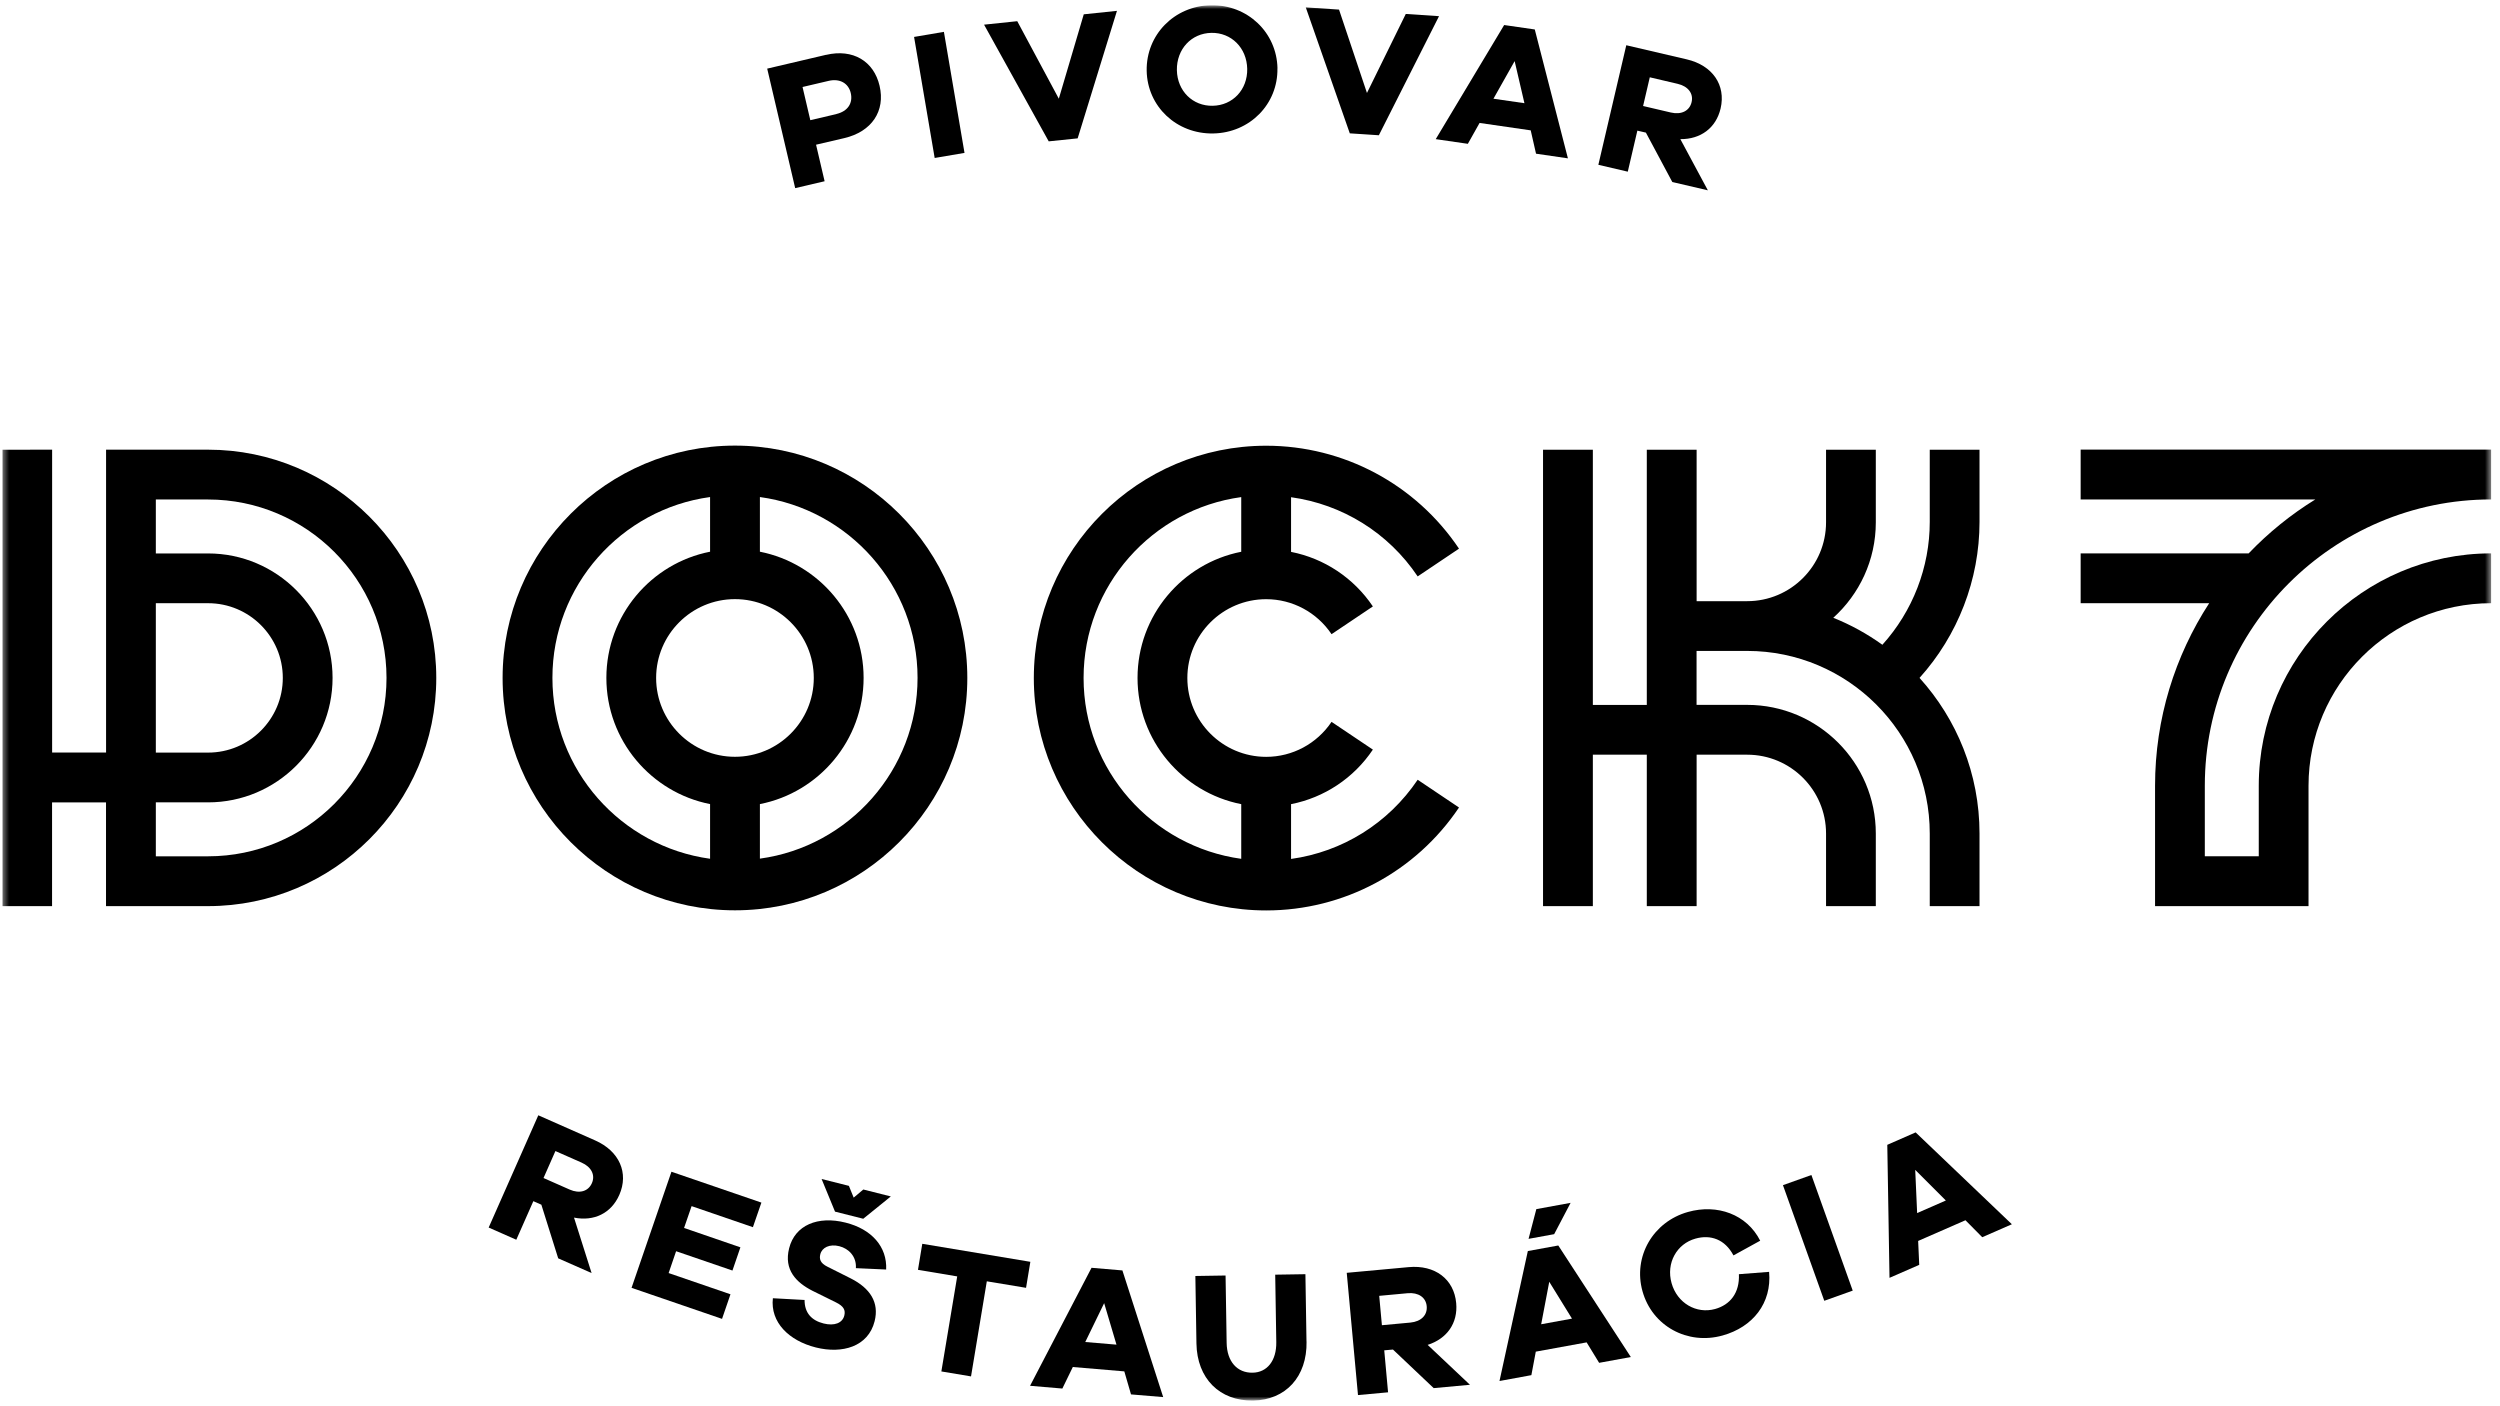 <?xml version="1.0" encoding="UTF-8"?>
<svg xmlns="http://www.w3.org/2000/svg" width="418" height="235" viewBox="0 0 418 235" fill="none">
  <g clip-path="url(#clip0_21039_68)">
    <mask id="mask0_21039_68" style="mask-type:luminance" maskUnits="userSpaceOnUse" x="0" y="0" width="417" height="235">
      <path d="M416.515 0.875H0.385V234.165H416.515V0.875Z" fill="white"></path>
    </mask>
    <g mask="url(#mask0_21039_68)">
      <path d="M120.725 220.515L105.595 215.325L112.265 195.915L127.305 201.075L125.885 205.185L115.635 201.665L114.375 205.315L123.795 208.555L122.465 212.435L113.045 209.205L111.795 212.855L122.135 216.405L120.725 220.515Z" fill="black"></path>
      <path d="M137.365 197.125L141.935 198.275L142.735 200.245L144.345 198.885L148.945 200.045L144.335 203.775L139.615 202.585L137.365 197.115V197.125ZM142.235 213.745C145.485 215.385 147.035 217.765 146.235 220.915C145.165 225.165 140.835 226.405 136.405 225.295C131.915 224.165 128.775 221.095 129.225 217.065L134.525 217.355C134.515 219.535 135.715 220.785 137.705 221.285C139.545 221.745 140.855 221.195 141.165 219.975C141.385 219.085 141.115 218.415 139.765 217.755L135.835 215.815C133.145 214.445 131.025 212.325 131.945 208.705C132.915 204.845 136.735 203.245 141.395 204.425C145.735 205.515 148.345 208.455 148.165 212.265L143.105 212.035C143.225 210.075 141.905 208.765 140.335 208.365C138.705 207.955 137.435 208.585 137.155 209.715C136.955 210.515 137.155 211.205 138.335 211.785L142.235 213.745Z" fill="black"></path>
      <path d="M164.995 214.235L162.355 230.135L157.395 229.305L160.045 213.415L153.485 212.315L154.205 207.965L172.275 210.975L171.555 215.325L164.995 214.235Z" fill="black"></path>
      <path d="M184.615 217.885L181.455 224.385L186.675 224.825L184.615 217.885ZM189.105 233.145L187.985 229.295L179.375 228.565L177.625 232.165L172.225 231.705L182.505 211.975L187.665 212.415L194.485 233.595L189.115 233.145H189.105Z" fill="black"></path>
      <path d="M218.455 224.315C218.555 230.195 214.965 234.085 209.515 234.175C203.935 234.265 200.135 230.495 200.045 224.615L199.865 213.345L204.915 213.265L205.095 224.535C205.145 227.655 206.865 229.565 209.435 229.515C211.855 229.475 213.445 227.525 213.395 224.395L213.215 213.125L218.265 213.045L218.445 224.315H218.455Z" fill="black"></path>
      <path d="M235.815 221.135C237.615 220.965 238.685 219.885 238.545 218.395C238.415 216.935 237.165 216.065 235.365 216.225L230.605 216.665L231.055 221.575L235.815 221.135ZM239.715 232.095L232.905 225.645L231.445 225.775L232.085 232.795L227.055 233.255L225.175 212.815L235.515 211.865C239.935 211.455 243.115 213.875 243.475 217.875C243.785 221.235 241.925 223.835 238.705 224.865L245.775 231.535L239.705 232.095H239.715Z" fill="black"></path>
      <path d="M259.035 214.315L257.685 221.415L262.835 220.475L259.035 214.315ZM255.575 207.135L256.875 202.165L262.605 201.115L259.855 206.355L255.575 207.135ZM267.375 227.865L265.285 224.445L256.785 225.995L256.045 229.925L250.715 230.905L255.455 209.175L260.545 208.245L272.675 226.895L267.375 227.865Z" fill="black"></path>
      <path d="M295.795 212.665C296.265 217.875 293.085 221.885 288.015 223.295C282.145 224.935 276.245 221.715 274.625 215.895C273.015 210.115 276.375 204.275 282.245 202.635C287.115 201.275 292.055 203.015 294.305 207.445L289.835 209.905C288.415 207.215 286.025 206.385 283.485 207.095C280.355 207.965 278.545 211.175 279.485 214.535C280.425 217.895 283.645 219.735 286.765 218.865C289.275 218.165 290.885 216.185 290.745 213.045L295.785 212.655L295.795 212.665Z" fill="black"></path>
      <path d="M302.865 196.46L298.11 198.16L305.02 217.492L309.775 215.792L302.865 196.46Z" fill="black"></path>
      <path d="M320.225 195.605L320.545 202.825L325.345 200.725L320.225 195.605ZM331.445 206.875L328.625 204.025L320.715 207.485L320.895 211.485L315.925 213.655L315.555 191.415L320.295 189.335L336.385 204.695L331.445 206.855V206.875Z" fill="black"></path>
      <path d="M139.835 19.065C141.745 18.615 142.645 17.245 142.245 15.545C141.865 13.935 140.435 13.075 138.535 13.525L134.185 14.545L135.485 20.095L139.835 19.075V19.065ZM138.115 9.175C142.615 8.115 146.105 10.225 147.065 14.345C148.055 18.555 145.775 22.015 141.155 23.095L136.445 24.195L137.875 30.305L132.955 31.455L128.275 11.475L138.115 9.165V9.175Z" fill="black"></path>
      <path d="M157.821 5.326L152.833 6.175L156.278 26.414L161.266 25.565L157.821 5.326Z" fill="black"></path>
      <path d="M180.185 23.134L175.345 23.634L164.535 4.124L170.085 3.544L177.035 16.504L181.205 2.394L186.755 1.814L180.185 23.134Z" fill="black"></path>
      <path d="M208.535 11.515C208.465 7.995 205.875 5.435 202.545 5.495C199.205 5.555 196.715 8.205 196.775 11.735C196.845 15.225 199.435 17.755 202.765 17.685C206.105 17.625 208.595 15.005 208.535 11.515ZM213.585 11.425C213.695 17.395 208.975 22.205 202.855 22.315C196.725 22.425 191.835 17.805 191.725 11.835C191.615 5.835 196.335 0.995 202.455 0.875C208.585 0.765 213.475 5.415 213.595 11.425" fill="black"></path>
      <path d="M230.545 22.615L225.685 22.295L218.325 1.235L223.885 1.605L228.555 15.545L235.045 2.335L240.605 2.705L230.545 22.615Z" fill="black"></path>
      <path d="M253.255 10.206L249.705 16.506L254.885 17.256L253.245 10.206H253.255ZM256.825 25.706L255.935 21.796L247.385 20.556L245.425 24.046L240.055 23.266L251.495 4.186L256.615 4.926L262.155 26.476L256.815 25.696L256.825 25.706Z" fill="black"></path>
      <path d="M279.375 18.814C281.135 19.224 282.495 18.534 282.835 17.074C283.175 15.644 282.265 14.424 280.495 14.014L275.845 12.924L274.725 17.724L279.375 18.814ZM279.615 30.444L275.195 22.174L273.765 21.844L272.165 28.704L267.245 27.554L271.915 7.564L282.025 9.924C286.345 10.934 288.595 14.234 287.685 18.134C286.915 21.414 284.335 23.294 280.955 23.264L285.555 31.824L279.615 30.434V30.444Z" fill="black"></path>
      <path d="M127.055 143.585V134.445C136.925 132.505 144.395 123.785 144.395 113.345C144.395 102.905 136.925 94.195 127.055 92.245V83.105C141.925 85.145 153.415 97.925 153.415 113.335C153.415 128.745 141.925 141.535 127.055 143.565M92.365 113.335C92.365 97.915 103.855 85.135 118.725 83.105V92.245C108.855 94.185 101.385 102.905 101.385 113.345C101.385 123.785 108.855 132.495 118.725 134.445V143.585C103.855 141.545 92.365 128.775 92.365 113.355M122.885 126.535C115.615 126.535 109.705 120.625 109.705 113.355C109.705 106.085 115.615 100.175 122.885 100.175C130.155 100.175 136.065 106.085 136.065 113.355C136.065 120.625 130.155 126.535 122.885 126.535ZM122.885 74.505C101.465 74.505 84.035 91.935 84.035 113.355C84.035 134.775 101.465 152.205 122.885 152.205C144.305 152.205 161.735 134.775 161.735 113.355C161.735 91.935 144.305 74.505 122.885 74.505Z" fill="black"></path>
      <path d="M181.175 113.345C181.175 97.925 192.665 85.145 207.535 83.115V92.255C197.665 94.195 190.195 102.915 190.195 113.355C190.195 123.795 197.665 132.505 207.535 134.455V143.595C192.665 141.555 181.175 128.775 181.175 113.365M215.865 143.595V134.455C221.395 133.365 226.335 130.125 229.545 125.335L222.635 120.695C220.175 124.355 216.095 126.545 211.705 126.545C204.435 126.545 198.525 120.635 198.525 113.365C198.525 106.095 204.435 100.185 211.705 100.185C216.095 100.185 220.175 102.375 222.635 106.035L229.545 101.395C226.325 96.605 221.395 93.365 215.865 92.275V83.135C224.415 84.315 232.135 89.065 237.035 96.375L243.945 91.735C236.705 80.955 224.645 74.525 211.705 74.525C190.285 74.525 172.855 91.955 172.855 113.375C172.855 134.795 190.285 152.225 211.705 152.225C224.655 152.225 236.705 145.795 243.945 135.015L237.035 130.375C232.125 137.675 224.415 142.435 215.865 143.615" fill="black"></path>
      <path d="M330.975 75.195H322.655V87.265C322.655 94.875 319.795 102.205 314.735 107.805C312.205 105.985 309.455 104.465 306.525 103.295C310.885 99.355 313.635 93.665 313.635 87.335V75.195H305.315V87.335C305.315 94.605 299.405 100.515 292.135 100.515H283.675V75.195H275.345V117.865H266.325V75.195H257.995V151.505H266.325V126.185H275.345V151.505H283.675V126.185H292.135C299.405 126.185 305.315 132.095 305.315 139.365V151.505H313.635V139.365C313.635 127.505 303.985 117.855 292.125 117.855H283.665V108.835H292.125C308.955 108.835 322.655 122.525 322.655 139.365V151.505H330.975V139.365C330.975 129.365 327.175 120.235 320.945 113.345C327.355 106.235 330.975 96.925 330.975 87.265V75.195Z" fill="black"></path>
      <path d="M34.795 143.175H26.055V134.155H34.795C46.275 134.155 55.605 124.815 55.605 113.345C55.605 101.875 46.265 92.536 34.795 92.536H26.055V83.516H34.795C51.245 83.516 64.625 96.896 64.625 113.345C64.625 129.795 51.245 143.175 34.795 143.175ZM26.055 100.856H34.795C41.685 100.856 47.285 106.455 47.285 113.345C47.285 120.235 41.685 125.835 34.795 125.835H26.055V100.856ZM34.795 75.186H17.735V125.825H8.715V75.186L0.385 75.195V151.505H8.705V134.165H17.725V151.505H34.785C55.825 151.505 72.945 134.385 72.945 113.345C72.945 92.306 55.825 75.186 34.785 75.186" fill="black"></path>
      <path d="M385.985 151.505V131.385C385.985 114.555 399.675 100.855 416.515 100.855V92.525C395.095 92.525 377.665 109.955 377.665 131.375V143.165H368.645V131.375C368.645 104.975 390.115 83.505 416.515 83.505V75.175H347.885V83.505H387.125C383.035 86.025 379.285 89.065 375.975 92.525H347.885V100.855H369.375C363.665 109.655 360.325 120.135 360.325 131.385V151.505H385.995H385.985Z" fill="black"></path>
      <path d="M95.245 198.895C96.895 199.625 98.355 199.205 98.965 197.825C99.555 196.475 98.895 195.115 97.235 194.385L92.865 192.455L90.875 196.965L95.245 198.895ZM93.325 210.375L90.515 201.425L89.175 200.835L86.325 207.285L81.705 205.245L90.005 186.475L99.505 190.675C103.565 192.465 105.165 196.125 103.545 199.795C102.185 202.875 99.305 204.245 95.975 203.585L98.915 212.855L93.335 210.395L93.325 210.375Z" fill="black"></path>
    </g>
  </g>
  <defs>
    <clipPath id="clip0_21039_68">
      <rect width="417" height="234" fill="white" transform="translate(0.385 0.875)"></rect>
    </clipPath>
  </defs>
</svg>
